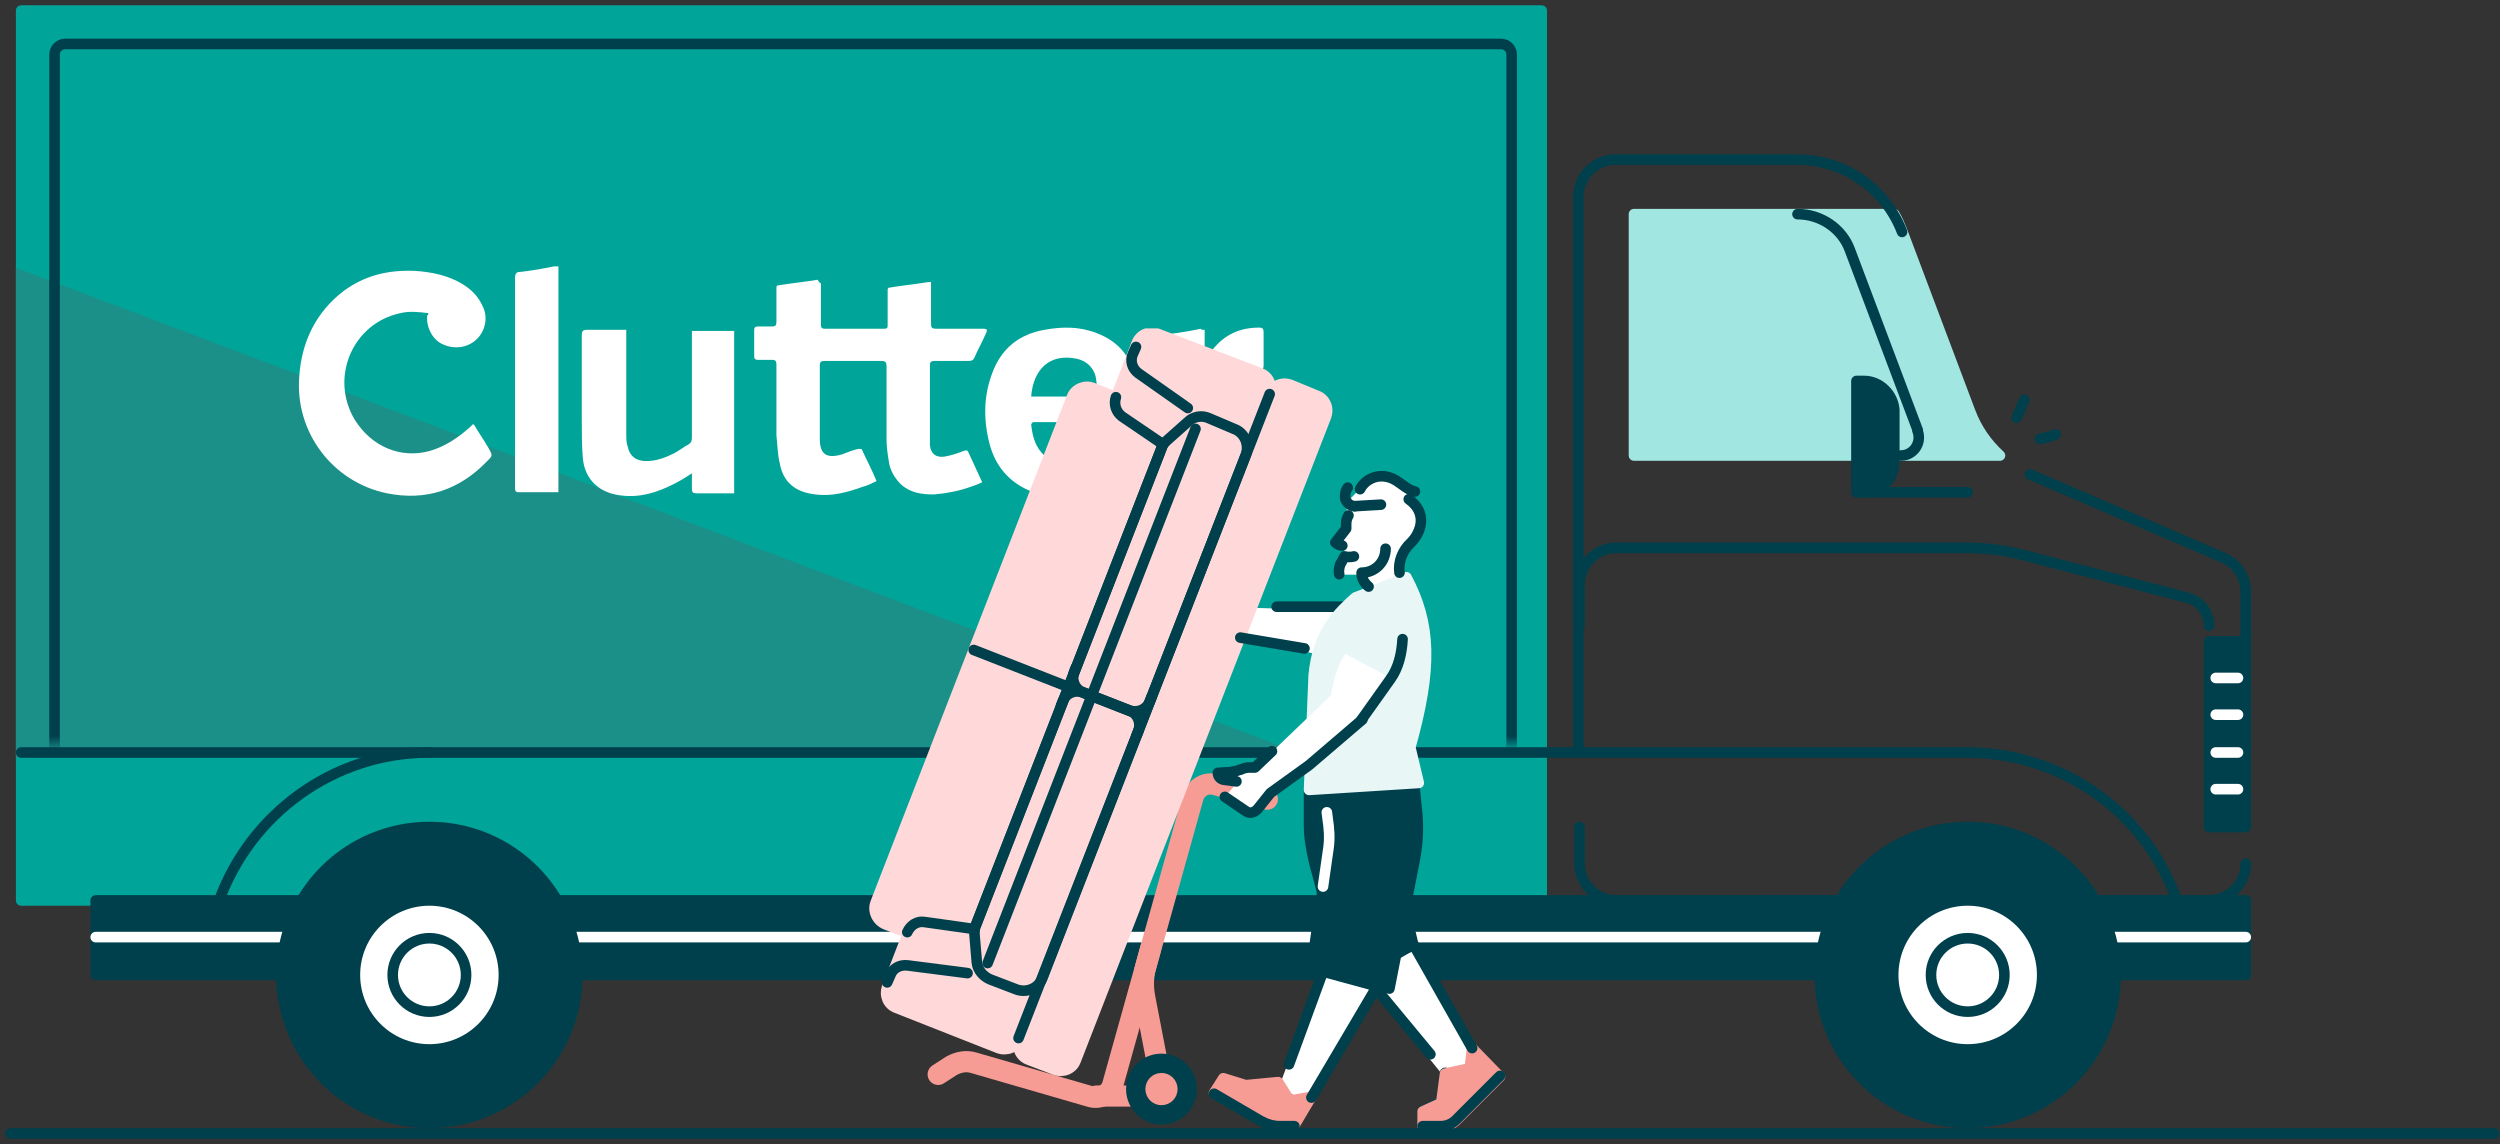 <svg fill="none" viewBox="0 0 236 108" xmlns="http://www.w3.org/2000/svg" xmlns:xlink="http://www.w3.org/1999/xlink"><rect x="0" y="0" width="236" height="108" fill="#333333" stroke="none"/><clipPath id="a"><path d="m0 0h62v75.677h-62z" transform="matrix(-1 0 0 1 144 31)"/></clipPath><mask id="b" height="76" maskUnits="userSpaceOnUse" width="153" x="-2" y="-5"><path d="m-2-4.25h152.25v74.55h-152.25z" fill="#c4c4c4"/></mask><path d="m145.535 1h-143.535v84h143.535z" fill="#00a499" stroke="#00a499" stroke-linecap="round" stroke-linejoin="round" stroke-miterlimit="10"/><path d="m121 71-119-45v45z" fill="#1b9089" stroke="#1b9089"/><g mask="url(#b)"><path d="m141.7 4.15h-135.55c-.552 0-1 .448-1 1v65.2c0 .552.448 1 1 1h135.55c.552 0 1-.448 1-1v-65.2c0-.552-.448-1-1-1z" stroke="#00404d" stroke-linecap="round" stroke-linejoin="round" stroke-miterlimit="10"/></g><g stroke-linecap="round" stroke-linejoin="round" stroke-miterlimit="10"><path d="m212 81.535c0 1.89-1.575 3.465-3.465 3.465h-55.965c-1.89 0-3.465-1.575-3.465-3.465v-3.465" stroke="#00404d"/><path d="m191.63 44.785 18.27 7.875c1.26.525 2.1 1.785 2.1 3.255v4.725" stroke="#00404d"/><path d="m212 85h-202.965v7.035h202.965z" fill="#00404d" stroke="#00404d"/><path d="m40.535 71.035c-9.135 0-16.905 5.88-19.845 13.965" stroke="#00404d"/><path d="m165.905 85h39.585c-2.835-8.19-10.71-13.965-19.845-13.965" stroke="#00404d"/><path d="m212 88.465h-202.965" stroke="#fff"/><path d="m185.75 106c7.713 0 13.965-6.252 13.965-13.965 0-7.713-6.252-13.965-13.965-13.965s-13.965 6.252-13.965 13.965c0 7.713 6.252 13.965 13.965 13.965z" fill="#00404d" stroke="#00404d"/><path d="m185.75 99.07c3.885 0 7.035-3.15 7.035-7.035s-3.15-7.035-7.035-7.035-7.035 3.15-7.035 7.035 3.15 7.035 7.035 7.035z" fill="#fff" stroke="#00404d"/><path d="m185.75 95.5c1.914 0 3.465-1.551 3.465-3.465 0-1.914-1.551-3.465-3.465-3.465s-3.465 1.551-3.465 3.465c0 1.914 1.551 3.465 3.465 3.465z" fill="#fff" stroke="#00404d"/><path d="m40.535 106c7.713 0 13.965-6.252 13.965-13.965 0-7.713-6.252-13.965-13.965-13.965s-13.965 6.252-13.965 13.965c0 7.713 6.252 13.965 13.965 13.965z" fill="#00404d" stroke="#00404d"/><path d="m40.535 99.07c3.885 0 7.035-3.15 7.035-7.035s-3.15-7.035-7.035-7.035-7.035 3.15-7.035 7.035 3.15 7.035 7.035 7.035z" fill="#fff" stroke="#00404d"/><path d="m40.535 95.5c1.914 0 3.465-1.551 3.465-3.465 0-1.914-1.551-3.465-3.465-3.465s-3.465 1.551-3.465 3.465c0 1.914 1.551 3.465 3.465 3.465z" fill="#fff" stroke="#00404d"/><path d="m212 60.535h-3.465v17.535h3.465z" fill="#00404d" stroke="#00404d"/><path d="m209.165 64h2.1" stroke="#fff"/><path d="m209.165 67.465h2.1" stroke="#fff"/><path d="m209.165 71.035h2.1" stroke="#fff"/><path d="m209.165 74.5h2.1" stroke="#fff"/><path d="m2 71.035h183.75" stroke="#00404d"/><path d="m185.96 38.8-6.405-17.01c-.21-.525-.42-1.05-.735-1.575h-9.135-15.435v22.785h25.2 9.345c-1.26-1.155-2.205-2.52-2.835-4.2z" fill="#a1e6e0" stroke="#a1e6e0"/><path d="m175.985 35.965h-.735v10.5h.735c1.575 0 2.835-1.26 2.835-2.835v-4.935c-.105-1.47-1.365-2.73-2.835-2.73z" fill="#00404d" stroke="#00404d"/><path d="m175.25 46.465h10.5" stroke="#00404d"/><path d="m208.535 59.065c0-1.26-.84-2.31-1.995-2.625l-15.75-4.095c-1.68-.42-3.465-.63-5.25-.63h-32.97c-1.89 0-3.465 1.575-3.465 3.465v3.885" stroke="#00404d"/><path d="m190.37 39.43c.21-.525.525-1.155.735-1.68" stroke="#00404d"/><path d="m192.575 41.425c.525-.105.945-.21 1.47-.42" stroke="#00404d"/><path d="m149 71.035v-52.5c0-1.89 1.575-3.465 3.465-3.465h17.22c4.41 0 8.295 2.73 9.87 6.825" stroke="#00404d"/><path d="m169.685 20.215c2.205 0 4.2 1.365 4.935 3.36l6.405 17.01" stroke="#00404d"/><path d="m181.025 40.69c.42 1.155-.42 2.31-1.575 2.31" stroke="#00404d"/></g><path d="m77.495 26.725v2.1 1.89c0 .21.105.315.315.315h5.67c.315 0 .315-.105.315-.42 0-1.05 0-2.1 0-3.15 0-.21 0-.315.21-.315 1.26-.21 2.415-.315 3.675-.525h.21v.42 3.57c0 .315.105.42.42.42h4.41c.525 0 .525.105.315.525-.315.735-.735 1.47-1.05 2.205-.105.21-.21.315-.525.315-1.05 0-2.205 0-3.255 0-.315 0-.42.105-.42.42v7.14.42c.105.84.63 1.155 1.365 1.05.63-.105 1.26-.315 1.785-.525.315-.105.42-.105.525.21.42.945.84 1.785 1.26 2.73-.42.21-.735.315-1.05.42-1.155.42-2.31.63-3.465.735-1.155 0-2.205-.105-3.15-.945-.63-.63-1.05-1.365-1.155-2.205-.105-.63-.21-1.365-.21-1.995 0-2.31 0-4.62 0-6.93 0-.42-.105-.525-.525-.525-1.785 0-3.57 0-5.355 0-.315 0-.42.105-.42.42v6.93c0 1.47.63 1.89 2.1 1.47.525-.21 1.05-.42 1.575-.525.105 0 .315 0 .315.105.42.945.945 1.89 1.365 2.94-.42.21-.84.42-1.26.525-1.47.525-2.94.945-4.515.735-1.89-.21-3.045-1.155-3.36-2.94-.21-.84-.21-1.68-.315-2.625 0-2.205 0-4.41 0-6.72 0-.315-.105-.42-.42-.42-.42 0-.945 0-1.365 0-.21 0-.315-.105-.315-.315 0-.84 0-1.68 0-2.52 0-.21.105-.315.315-.315h1.365c.315 0 .42-.105.42-.42 0-1.05 0-2.1 0-3.15 0-.21 0-.315.21-.315 1.26-.21 2.415-.315 3.675-.525.21.315.21.315.315.315z" fill="#fff"/><path d="m40.43 29.56c-.84-.105-1.785-.21-2.625 0-4.515.945-6.72 6.09-4.305 10.08 1.575 2.52 4.305 3.675 7.035 2.94 1.47-.42 2.73-1.26 3.885-2.31l.21-.21h.105c.42.735.945 1.47 1.365 2.205s.42.735-.105 1.26c-2.625 2.73-5.775 3.78-9.45 3.045-5.145-1.05-8.715-5.775-8.295-11.025.21-3.255 1.575-6.09 4.2-8.085 1.995-1.47 4.2-1.995 6.72-1.89 1.575.105 3.15.42 4.515 1.26.84.525 1.47 1.155 1.89 2.1.525 1.05.21 2.31-.525 3.045-.84.84-2.1 1.05-3.255.525-.945-.42-1.575-1.575-1.47-2.73.105 0 .105-.105.105-.21z" fill="#fff"/><path d="m59.12 31.135v2.625 7.245c0 .315 0 .735.105 1.05.21 1.05.84 1.47 1.785 1.47s1.785-.315 2.625-.735c.42-.21.945-.63 1.365-.84.315-.21.315-.42.315-.735 0-3.045 0-6.195 0-9.24 0-.21 0-.42 0-.735h3.99v15.33c-.315 0-.63 0-.84 0-.945 0-1.785 0-2.73 0-.315 0-.42-.105-.42-.42 0-.42 0-.945 0-1.47-.63.42-1.155.735-1.785 1.05-1.47.735-3.045 1.26-4.83 1.05-2.1-.21-3.465-1.47-3.675-3.465-.105-1.26-.105-2.415-.105-3.675 0-2.625 0-5.355 0-7.98 0-.42.105-.525.525-.525h3.15z" fill="#fff"/><path d="m105.53 41.74c.42.84.945 1.575 1.365 2.31 0 .105-.105.315-.21.42-1.26 1.155-2.73 1.89-4.515 2.205-1.47.21-2.94.315-4.305-.105-2.31-.735-3.78-2.31-4.41-4.515-.63-2.31-.63-4.62.21-6.825.84-2.31 2.52-3.675 4.935-4.095 1.68-.315 3.36-.315 4.935.315 2.205.84 3.36 2.415 3.675 4.62.21 1.155.105 2.205 0 3.36 0 .315-.21.42-.42.42-2.94 0-5.88 0-8.925 0-.105 0-.21 0-.315 0s-.21.21-.21.21c.105.945.315 1.89.945 2.625.525.63 1.26.945 1.995 1.05 1.785.105 3.36-.42 4.725-1.575.105-.105.21-.21.315-.315s.105-.105.21-.105zm-8.19-4.305h.21 5.775c.21 0 .315-.105.315-.315-.105-.525-.105-1.05-.21-1.575-.21-.84-.84-1.47-1.785-1.68-2.52-.525-4.095.945-4.305 3.57z" fill="#fff"/><path d="m52.715 25.15v21.315c-.105 0-.21 0-.315 0-1.155 0-2.31 0-3.465 0-.315 0-.315-.21-.315-.42 0-4.62 0-9.135 0-13.755 0-1.995 0-3.99 0-6.09 0-.315.105-.525.42-.525 1.05-.105 2.205-.315 3.255-.525z" fill="#fff"/><path d="m113.72 31.135v3.045c.315-.42.525-.84.735-1.155 1.155-1.47 2.625-2.1 4.41-2.1.315 0 .42.105.42.42v3.15c0 .315-.105.42-.42.42-2.625.21-4.515 1.68-5.04 4.305-.21.84-.105 1.785-.105 2.73v4.2c0 .315-.105.315-.315.315-1.05 0-2.1 0-3.15 0-.525 0-.525 0-.525-.525 0-2.835 0-5.67 0-8.505 0-1.785 0-3.57 0-5.355 0-.315.105-.42.42-.525 1.05-.105 2.205-.315 3.255-.525-.105.105.105.105.315.105z" fill="#fff"/><path d="m129.412 45.132-2.28 2.279v2.279l-.911 1.368.911 1.368-.911 1.824h1.823l1.368 2.279 2.279-1.368.912-3.191 1.368-3.191-.912-2.279-1.368-1.368z" fill="#fff"/><path d="m129.868 93-5.015-1.368-4.103 10.942 2.279 1.367z" fill="#fff"/><path d="m129.046 62.861-.337-5.187-11.68-.324-.553 2.6z" fill="#fff"/><path d="m132.603 87.529-4.092 4.486 8.195 10.103 3.191-2.28z" fill="#fff"/><g clip-path="url(#a)"><path d="m127.078 57.272h-6.565" stroke="#00404d" stroke-linecap="round" stroke-linejoin="round" stroke-miterlimit="10"/><path d="m117.595 102.444-2.115-.657-.875 1.386 4.376 2.555c.511.291 1.167.51 1.824.51h1.386l1.604-2.7-2.042.365-1.094-1.751z" fill="#f79c94" stroke="#f79c94" stroke-linecap="round" stroke-linejoin="round" stroke-miterlimit="10"/><path d="m119.638 75.442-4.96-1.387c-.876-.219-1.751.292-2.043 1.168l-7.586 27.147c-.218.875-1.167 1.386-2.042 1.167l-11.087-3.211c-.729-.219-1.459-.073-2.115.292l-1.24.803" stroke="#f79c94" stroke-linecap="round" stroke-linejoin="round" stroke-miterlimit="10" stroke-width="2"/><path d="m103.518 103.465h4.887c.729 0 1.313-.729 1.167-1.459l-1.532-7.955c-.146-.876-.146-1.751.073-2.627l.51-1.897" stroke="#f79c94" stroke-linecap="round" stroke-linejoin="round" stroke-miterlimit="10" stroke-width="2"/><path d="m130.433 76.464-5.544-3.649-1.313 1.752v3.284c0 1.241.219 2.408.511 3.649l2.772 10.363 6.564-2.627z" fill="#00404d" stroke="#00404d" stroke-linecap="round" stroke-linejoin="round" stroke-miterlimit="10"/><path d="m138.967 98.941 1.167 1.168" stroke="#00404d" stroke-linecap="round" stroke-linejoin="round" stroke-miterlimit="10"/><path d="m141.593 101.568-4.158 4.16c-.364.365-.875.583-1.459.583h-1.677v-1.459l1.75-.803.365-2.773" stroke="#00404d" stroke-linecap="round" stroke-linejoin="round" stroke-miterlimit="10"/><path d="m138.967 98.941-.219 1.897-2.334.511-.365 2.773-1.75.803v.657.803h1.677c.511 0 1.095-.219 1.459-.584l4.158-4.16z" fill="#f79c94" stroke="#f79c94" stroke-linecap="round" stroke-linejoin="round" stroke-miterlimit="10"/><path d="m133.715 76.172-.219-2.189h-6.564l-1.897 1.46.584 3.211-1.824 12.698 7.367 1.97 2.407-12.26c.292-1.532.365-3.211.146-4.889z" fill="#00404d" stroke="#00404d" stroke-linecap="round" stroke-linejoin="round" stroke-miterlimit="10"/><path d="m141.593 101.568-4.158 4.16c-.364.365-.875.584-1.459.584h-1.677" stroke="#00404d" stroke-linecap="round" stroke-linejoin="round" stroke-miterlimit="10"/><path d="m135.028 99.525-6.346-7.662 4.742-2.7 5.543 9.779" stroke="#00404d" stroke-linecap="round" stroke-linejoin="round" stroke-miterlimit="10"/><path d="m132.767 54.498c-1.605.657-3.209 1.314-4.814 1.897-1.459 1.313-3.574 3.211-3.939 7.371l-.438 10.8 10.358-.657-.802-3.357c2.115-7.517 1.969-11.676-.365-16.055z" fill="#e8f6f5" stroke="#e8f6f5" stroke-linecap="round" stroke-linejoin="round" stroke-miterlimit="10"/><path d="m127.005 61.723c-.657.876-1.094 2.262-1.386 3.941l-7.076 6.787h-.51c-.292 0-.584.073-.875.219h-.073c-.292.146-.584.146-.876.219l-1.167.073c0 .365.292.657.657.657l1.094.146-.292.438-.802.949 2.042 1.387c.365.219.802.073 1.094-.292l1.167-1.46s9.847-7.881 8.68-6.933l2.699-3.795z" fill="#fff"/><g stroke-linecap="round" stroke-linejoin="round" stroke-miterlimit="10"><path d="m126.421 54.206c-.073-.292 0-.584.073-.876.146-.292.292-.511.438-.803.291.073.583.073.875 0" stroke="#00404d"/><path d="m129.193 55.374c-.73-.584-.657-1.313-.657-1.313.584 0 1.167-.219 1.605-.657.438-.438.657-1.022.657-1.605" stroke="#00404d"/><path d="m127.296 48.66c-.145.219-.218.511-.218.803v.438l-1.022 1.313c.146.146.438.292.657.292" stroke="#00404d"/><path d="m127.88 47.784c-.365 0-.729-.292-.875-.657-.073-.365 0-.803.219-1.095" stroke="#00404d"/><path d="m132.111 54.06c-.146-1.022.291-2.116 1.094-2.846 1.021-1.022 1.531-2.846-.219-4.087" stroke="#00404d"/><path d="m127.88 47.784 2.48-.146" stroke="#00404d"/><path d="m115.626 75.224 2.042 1.387c.365.219.803.073 1.094-.292l1.167-1.46 3.647-2.627 5.033-4.306" stroke="#00404d"/><path d="m132.402 60.336c-.073 1.314-.364 2.7-1.167 3.795l-2.699 3.795" stroke="#00404d"/><path d="m114.605 103.247 4.376 2.554c.511.292 1.167.511 1.824.511h1.386" stroke="#00404d"/><path d="m120.075 70.918-1.605 1.532h-.51c-.292 0-.584.073-.875.219h-.073c-.292.146-.584.146-.876.219l-1.167.073c0 .365.292.657.657.657l1.094.146" stroke="#00404d"/><path d="m123.795 103.611 6.2-10.508-5.106-1.387-3.209 8.757" stroke="#00404d"/><path d="m125.254 76.683.073.584c.146.949.219 1.897.073 2.846l-.511 3.576" stroke="#fff"/><path d="m109.645 105.655c-1.571 0-2.845-1.274-2.845-2.846s1.274-2.846 2.845-2.846 2.844 1.274 2.844 2.846-1.273 2.846-2.844 2.846z" fill="#00404d" stroke="#00404d"/><path d="m109.645 103.83c-.564 0-1.021-.457-1.021-1.021 0-.565.457-1.022 1.021-1.022s1.021.457 1.021 1.022c0 .564-.457 1.021-1.021 1.021z" fill="#f79c94" stroke="#f79c94"/><path d="m128.391 46.179c.291-.584.875-1.022 1.531-1.168.657-.146 1.313 0 1.897.365.583.365 1.094.876 1.75 1.022" stroke="#00404d"/><path d="m82.656 85.221 18.527-47.727c.292-.803 1.24-1.168 1.97-.876l2.188.876 1.969-5.108c.292-.803 1.168-1.168 1.97-.876l9.701 3.722c.802.292 1.167 1.168.875 1.97.292-.803 1.167-1.168 1.97-.876l2.48 1.022c.802.292 1.167 1.168.875 1.97l-23.633 60.789c-.292.803-1.167 1.168-1.969.876l-2.48-.948c-.802-.292-1.167-1.168-.875-1.971-.292.803-1.167 1.168-1.969.876l-9.628-3.795c-.802-.292-1.167-1.168-.875-1.97l1.969-5.108-2.115-.803c-.875-.365-1.24-1.314-.948-2.043z" fill="#ffd9d9" stroke="#ffd9d9"/><path d="m85.647 87.995c.292-.657.948-1.095 1.678-.949l4.668.657 17.798-45.756-3.866-2.627c-.584-.438-.803-1.168-.584-1.824" stroke="#00404d"/><path d="m112.125 38.516-4.669-3.284c-.583-.438-.802-1.168-.51-1.824l.292-.657" stroke="#00404d"/><path d="m91.336 91.862-5.689-.73c-.729-.073-1.386.292-1.605.949l-.292.657" stroke="#00404d"/><path d="m92.139 87.265 17.506-44.953c.072-.292.291-.511.51-.73l1.97-1.751c.51-.511 1.312-.657 1.969-.365l2.407 1.022c1.021.365 1.459 1.533 1.094 2.481l-19.183 49.332c-.365 1.022-1.532 1.46-2.48 1.095l-2.48-.949c-.656-.292-1.167-.876-1.24-1.605l-.219-2.627c0-.365 0-.657.146-.949z" stroke="#00404d"/><path d="m119.856 37.203-23.706 60.789" stroke="#00404d"/><path d="m112.854 40.487-19.621 50.427" stroke="#00404d"/><path d="m100.162 66.612.146-.365c.292-.803 1.167-1.168 1.97-.876l4.303 1.679c.802.292 1.167 1.168.875 1.97l-.146.365" stroke="#00404d"/><path d="m108.696 65.81-.145.365c-.292.803-1.168 1.168-1.97.876l-4.303-1.678c-.803-.292-1.167-1.168-.876-1.97l.146-.365" stroke="#00404d"/><path d="m107.967 67.634-16.047-6.276" stroke="#00404d"/><path d="m123.139 61.212-6.054-1.022" stroke="#00404d"/></g></g><path d="m1 107h234.452" stroke="#00404d" stroke-linecap="round" stroke-linejoin="round" stroke-miterlimit="10"/></svg>